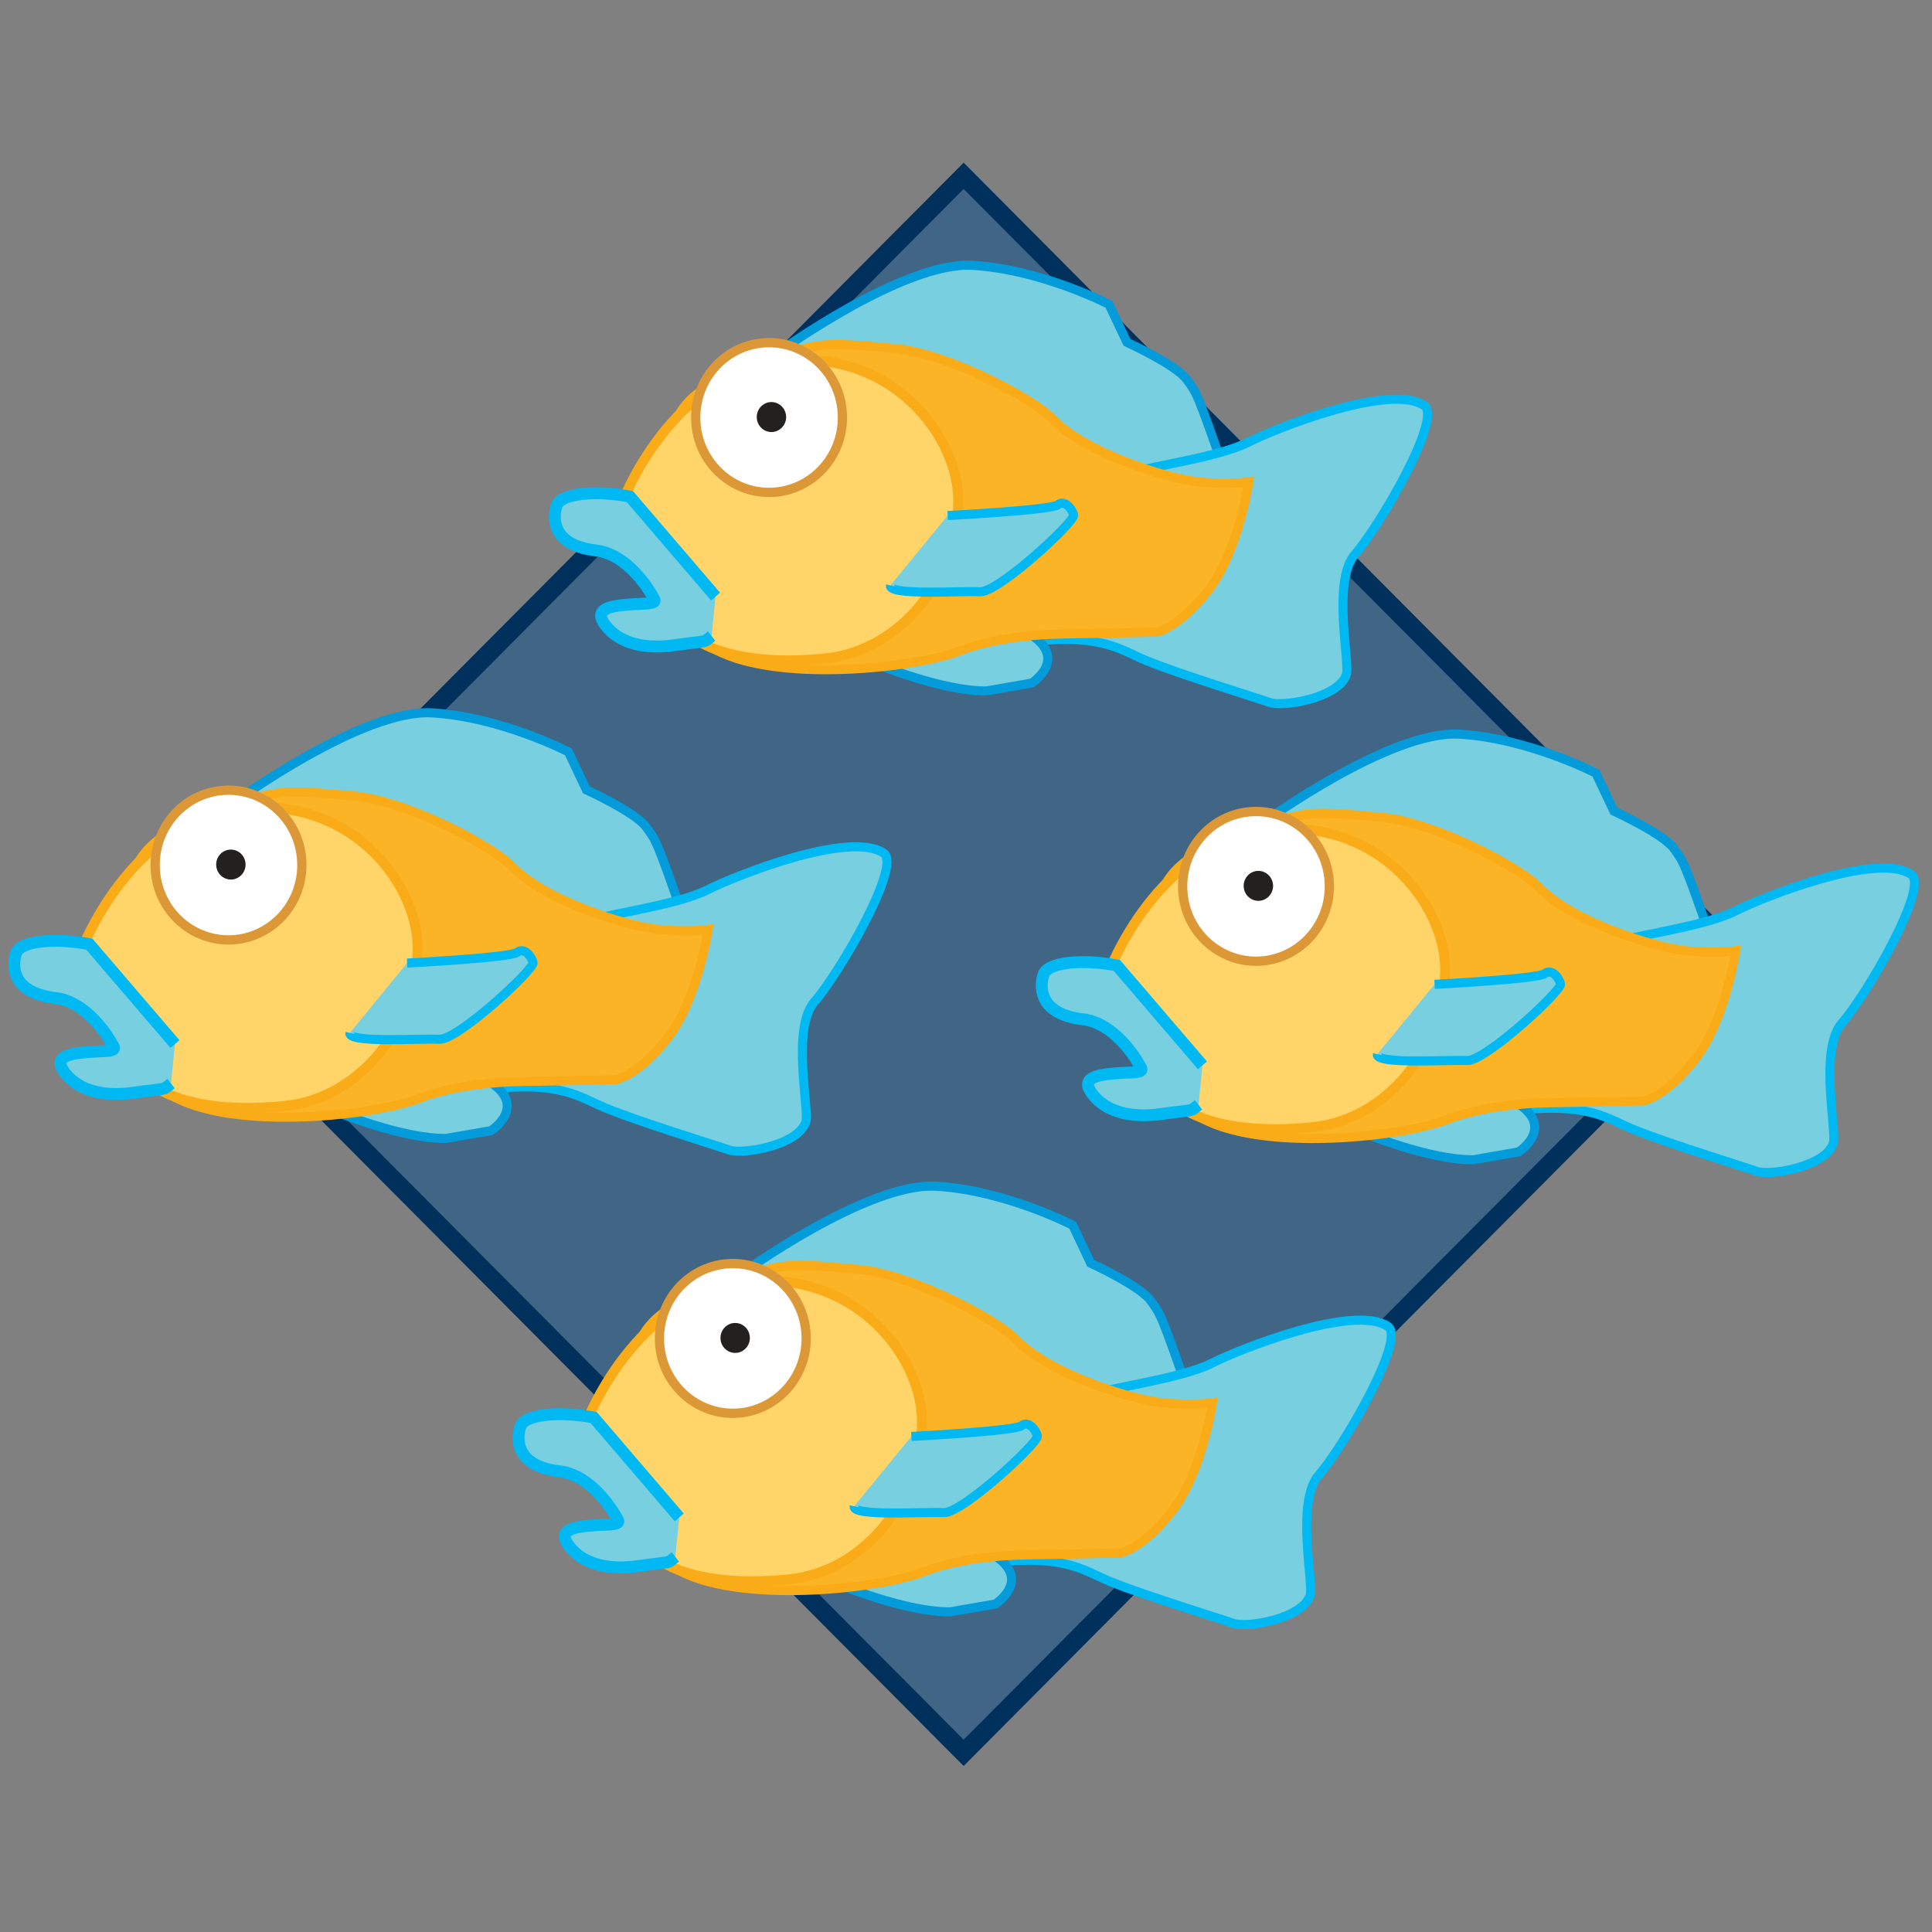<?xml version="1.0" standalone="no"?>
<!DOCTYPE svg PUBLIC "-//W3C//DTD SVG 1.1//EN" "http://www.w3.org/Graphics/SVG/1.1/DTD/svg11.dtd">
<svg width="100%" height="100%" viewBox="0 0 313 313" version="1.1" xmlns="http://www.w3.org/2000/svg" xmlns:xlink="http://www.w3.org/1999/xlink" xml:space="preserve" style="fill-rule:evenodd;clip-rule:evenodd;">
    <rect x="0" y="0" width="313" height="313" fill="#808080" stroke="none"/>
    <g id="Many Fish" transform="matrix(0.84,8.57013e-32,8.43622e-32,0.84,-6.404,25.023)">
        <g transform="matrix(4.152,-5.13662e-18,-5.13662e-18,4.173,-866.373,-1123.44)">
            <path d="M222.995,302.471L255.263,270.204L291.706,306.647L255.263,343.09L221.364,309.188" style="fill:rgb(64,101,133);stroke-width:0.86px;stroke:rgb(0,49,93);"/>
        </g>
        <g transform="matrix(4.152,-5.13662e-18,-5.13662e-18,4.173,-866.373,-1123.44)">
            <path d="M221.466,299.098C221.466,299.098 227.342,294.84 230.557,295.024C233.773,295.208 236.904,296.828 236.904,296.828L237.739,298.582C237.739,298.582 240.002,299.614 240.505,300.287C240.997,300.945 240.985,300.895 242.29,304.572C242.29,304.572 229.457,305.876 228.204,304.532C226.95,303.189 221.466,299.098 221.466,299.098Z" style="fill:rgb(119,207,223);stroke-width:0.42px;stroke:rgb(3,155,217);"/>
        </g>
        <g transform="matrix(4.152,-5.13662e-18,-5.13662e-18,4.173,-866.373,-1123.44)">
            <path d="M236.992,304.89C238.139,304.367 241.797,304 243.394,303.19C244.611,302.574 249.962,300.445 251.546,301.506C252.409,302.084 249.449,307.114 248.339,308.367C247.239,309.607 248.115,313.416 247.928,313.944C247.541,315.035 244.979,315.447 244.361,315.227C243.78,315.02 240.236,313.941 238.665,313.302C237.386,312.78 236.536,311.989 232.886,312.453C229.236,312.914 236.992,304.89 236.992,304.89Z" style="fill:rgb(119,207,223);stroke-width:0.42px;stroke:rgb(0,185,242);"/>
        </g>
        <g transform="matrix(4.152,-5.13662e-18,-5.13662e-18,4.173,-866.373,-1123.44)">
            <path d="M226.048,313.432C226.048,313.432 229.174,314.721 231.219,314.694L233.313,314.332C233.313,314.332 235.023,313.235 233.277,312.093" style="fill:rgb(119,207,223);stroke-width:0.42px;stroke:rgb(3,155,217);"/>
        </g>
        <g transform="matrix(4.152,-5.13662e-18,-5.13662e-18,4.173,-866.373,-1123.44)">
            <path d="M230.022,312.83C227.73,313.712 220.608,314.426 218.083,312.438C216.656,311.314 214.817,306.654 214.817,306.654C214.817,306.654 216.566,303.402 216.75,303.33C216.75,303.33 215.835,301.148 220.438,299.625C223.38,298.65 223.089,298.497 226.995,298.873C229.432,299.108 233.373,301.176 234.263,302.104C235.792,303.697 239.587,304.873 241.029,305.027C242.473,305.18 243.398,305.033 243.398,305.033C243.398,305.033 242.919,308.238 241.539,310.02C240.157,311.801 239.109,311.979 239.109,311.979C239.109,311.979 236.858,312.031 234.776,312.063C231.682,312.107 230.022,312.83 230.022,312.83Z" style="fill:rgb(251,180,37);stroke-width:0.42px;stroke:rgb(250,171,24);"/>
        </g>
        <g transform="matrix(4.152,-5.13662e-18,-5.13662e-18,4.173,-866.373,-1123.44)">
            <path d="M214.237,306.117C214.237,306.117 216.531,299.813 222.062,299.416C226.993,299.063 229.907,303.027 229.9,305.893C229.892,309.442 227.263,312.808 223.79,313.184C219.582,313.637 217.561,312.423 217.433,311.981C217.307,311.537 213.386,307.703 214.237,306.117Z" style="fill:rgb(255,213,105);stroke-width:0.46px;stroke:rgb(250,171,24);"/>
        </g>
        <g transform="matrix(4.152,-5.13662e-18,-5.13662e-18,4.173,-866.373,-1123.44)">
            <path d="M218.444,312.157C218.021,312.49 218.377,312.349 216.655,312.587C215.44,312.756 214.199,312.551 213.515,311.663C212.913,310.881 213.726,310.755 214.865,310.682C215.375,310.648 215.91,310.689 215.776,310.445C215.243,309.467 214.256,308.341 213.085,308.205C210.591,307.916 211.238,306.164 211.238,306.164C211.384,305.541 213.124,305.416 214.651,305.715L218.628,310.332" style="fill:rgb(119,207,223);stroke-width:0.55px;stroke:rgb(0,185,242);"/>
        </g>
        <g transform="matrix(4.152,-5.13662e-18,-5.13662e-18,4.173,-866.373,-1123.44)">
            <path d="M224.522,302.014C224.547,303.923 223.043,305.492 221.159,305.519C219.276,305.543 217.731,304.015 217.708,302.104C217.682,300.193 219.187,298.625 221.069,298.599C222.953,298.574 224.498,300.103 224.522,302.014Z" style="fill:white;fill-rule:nonzero;stroke-width:0.43px;stroke:rgb(220,152,55);"/>
        </g>
        <g transform="matrix(4.152,-5.13662e-18,-5.13662e-18,4.173,-866.373,-1123.44)">
            <path d="M221.907,302.026C221.912,302.409 221.609,302.723 221.233,302.729C220.857,302.732 220.547,302.428 220.542,302.045C220.536,301.663 220.839,301.348 221.216,301.344C221.592,301.339 221.9,301.645 221.907,302.026Z" style="fill:rgb(35,32,32);fill-rule:nonzero;"/>
        </g>
        <g transform="matrix(4.152,-5.13662e-18,-5.13662e-18,4.173,-866.373,-1123.44)">
            <path d="M229.41,306.588C229.41,306.588 234.232,306.34 234.531,306.092C234.829,305.843 235.197,306.267 235.26,306.572C235.324,306.876 231.756,310.161 230.911,310.111C230.067,310.061 226.638,310.306 226.752,309.816" style="fill:rgb(119,207,223);stroke-width:0.42px;stroke:rgb(0,185,242);"/>
        </g>
        <g transform="matrix(4.152,-5.13662e-18,-5.13662e-18,4.173,-866.373,-1123.44)">
            <path d="M246.577,278.414C246.577,278.414 252.452,274.157 255.666,274.341C258.883,274.524 262.014,276.145 262.014,276.145L262.849,277.898C262.849,277.898 265.113,278.931 265.616,279.604C266.108,280.263 266.095,280.211 267.4,283.89C267.4,283.89 254.567,285.193 253.314,283.85C252.061,282.506 246.577,278.414 246.577,278.414Z" style="fill:rgb(119,207,223);stroke-width:0.42px;stroke:rgb(3,155,217);"/>
        </g>
        <g transform="matrix(4.152,-5.13662e-18,-5.13662e-18,4.173,-866.373,-1123.44)">
            <path d="M262.102,284.207C263.25,283.684 266.908,283.316 268.504,282.508C269.721,281.891 275.073,279.762 276.657,280.822C277.52,281.401 274.559,286.432 273.45,287.684C272.35,288.924 273.225,292.733 273.039,293.262C272.652,294.352 270.089,294.764 269.471,294.543C268.891,294.336 265.346,293.258 263.775,292.62C262.497,292.098 261.647,291.307 257.997,291.77C254.346,292.231 262.102,284.207 262.102,284.207Z" style="fill:rgb(119,207,223);stroke-width:0.42px;stroke:rgb(0,185,242);"/>
        </g>
        <g transform="matrix(4.152,-5.13662e-18,-5.13662e-18,4.173,-866.373,-1123.44)">
            <path d="M251.159,292.749C251.159,292.749 254.284,294.038 256.329,294.012L258.424,293.649C258.424,293.649 260.133,292.553 258.387,291.411" style="fill:rgb(119,207,223);stroke-width:0.42px;stroke:rgb(3,155,217);"/>
        </g>
        <g transform="matrix(4.152,-5.13662e-18,-5.13662e-18,4.173,-866.373,-1123.44)">
            <path d="M255.132,292.147C252.84,293.03 245.719,293.743 243.194,291.754C241.766,290.631 239.927,285.971 239.927,285.971C239.927,285.971 241.676,282.72 241.86,282.647C241.86,282.647 240.946,280.466 245.548,278.941C248.491,277.967 248.2,277.814 252.105,278.189C254.541,278.425 258.483,280.493 259.374,281.42C260.903,283.014 264.698,284.189 266.139,284.344C267.583,284.497 268.508,284.35 268.508,284.35C268.508,284.35 268.03,287.555 266.649,289.336C265.268,291.118 264.219,291.295 264.219,291.295C264.219,291.295 261.968,291.348 259.886,291.379C256.791,291.424 255.132,292.147 255.132,292.147Z" style="fill:rgb(251,180,37);stroke-width:0.42px;stroke:rgb(250,171,24);"/>
        </g>
        <g transform="matrix(4.152,-5.13662e-18,-5.13662e-18,4.173,-866.373,-1123.44)">
            <path d="M239.348,285.434C239.348,285.434 241.641,279.129 247.172,278.732C252.103,278.381 255.018,282.344 255.01,285.209C255.002,288.76 252.374,292.125 248.901,292.5C244.692,292.954 242.67,291.741 242.543,291.299C242.417,290.854 238.497,287.021 239.348,285.434Z" style="fill:rgb(255,213,105);stroke-width:0.46px;stroke:rgb(250,171,24);"/>
        </g>
        <g transform="matrix(4.152,-5.13662e-18,-5.13662e-18,4.173,-866.373,-1123.44)">
            <path d="M243.554,291.475C243.131,291.807 243.488,291.667 241.766,291.905C240.55,292.073 239.309,291.868 238.625,290.981C238.023,290.198 238.836,290.073 239.975,289.999C240.485,289.965 241.02,290.006 240.887,289.762C240.353,288.784 239.367,287.658 238.196,287.521C235.702,287.232 236.348,285.481 236.348,285.481C236.495,284.858 238.234,284.732 239.762,285.031L243.739,289.649" style="fill:rgb(119,207,223);stroke-width:0.55px;stroke:rgb(0,185,242);"/>
        </g>
        <g transform="matrix(4.152,-5.13662e-18,-5.13662e-18,4.173,-866.373,-1123.44)">
            <path d="M249.632,281.33C249.658,283.24 248.153,284.809 246.269,284.836C244.386,284.86 242.841,283.332 242.818,281.421C242.792,279.51 244.297,277.941 246.179,277.916C248.063,277.891 249.608,279.42 249.632,281.33Z" style="fill:white;fill-rule:nonzero;stroke-width:0.43px;stroke:rgb(220,152,55);"/>
        </g>
        <g transform="matrix(4.152,-5.13662e-18,-5.13662e-18,4.173,-866.373,-1123.44)">
            <path d="M247.018,281.344C247.022,281.727 246.719,282.04 246.344,282.046C245.967,282.05 245.657,281.744 245.653,281.361C245.647,280.98 245.95,280.665 246.327,280.66C246.703,280.656 247.01,280.962 247.018,281.344Z" style="fill:rgb(35,32,32);fill-rule:nonzero;"/>
        </g>
        <g transform="matrix(4.152,-5.13662e-18,-5.13662e-18,4.173,-866.373,-1123.44)">
            <path d="M254.52,285.905C254.52,285.905 259.342,285.656 259.641,285.408C259.939,285.16 260.307,285.584 260.371,285.889C260.434,286.193 256.866,289.479 256.021,289.428C255.177,289.377 251.749,289.624 251.862,289.133" style="fill:rgb(119,207,223);stroke-width:0.42px;stroke:rgb(0,185,242);"/>
        </g>
        <g transform="matrix(4.152,-5.13662e-18,-5.13662e-18,4.173,-866.373,-1123.44)">
            <path d="M269.195,300.082C269.195,300.082 275.07,295.825 278.285,296.008C281.502,296.192 284.633,297.812 284.633,297.812L285.468,299.566C285.468,299.566 287.731,300.598 288.234,301.271C288.727,301.93 288.714,301.879 290.019,305.557C290.019,305.557 277.186,306.861 275.933,305.518C274.68,304.174 269.195,300.082 269.195,300.082Z" style="fill:rgb(119,207,223);stroke-width:0.42px;stroke:rgb(3,155,217);"/>
        </g>
        <g transform="matrix(4.152,-5.13662e-18,-5.13662e-18,4.173,-866.373,-1123.44)">
            <path d="M284.721,305.875C285.868,305.352 289.526,304.984 291.123,304.176C292.34,303.559 297.691,301.43 299.275,302.49C300.139,303.068 297.178,308.1 296.068,309.352C294.969,310.592 295.844,314.4 295.657,314.93C295.271,316.02 292.708,316.432 292.09,316.211C291.51,316.004 287.965,314.926 286.394,314.287C285.115,313.766 284.266,312.975 280.615,313.438C276.965,313.898 284.721,305.875 284.721,305.875Z" style="fill:rgb(119,207,223);stroke-width:0.42px;stroke:rgb(0,185,242);"/>
        </g>
        <g transform="matrix(4.152,-5.13662e-18,-5.13662e-18,4.173,-866.373,-1123.44)">
            <path d="M273.777,314.416C273.777,314.416 276.902,315.705 278.947,315.68L281.043,315.316C281.043,315.316 282.752,314.221 281.006,313.078" style="fill:rgb(119,207,223);stroke-width:0.42px;stroke:rgb(3,155,217);"/>
        </g>
        <g transform="matrix(4.152,-5.13662e-18,-5.13662e-18,4.173,-866.373,-1123.44)">
            <path d="M277.751,313.814C275.459,314.697 268.338,315.41 265.813,313.422C264.385,312.299 262.546,307.639 262.546,307.639C262.546,307.639 264.295,304.387 264.479,304.314C264.479,304.314 263.564,302.133 268.167,300.609C271.109,299.635 270.818,299.482 274.724,299.857C277.16,300.092 281.102,302.16 281.992,303.088C283.521,304.682 287.316,305.857 288.758,306.012C290.202,306.164 291.127,306.018 291.127,306.018C291.127,306.018 290.648,309.223 289.268,311.004C287.887,312.785 286.838,312.963 286.838,312.963C286.838,312.963 284.587,313.016 282.505,313.047C279.41,313.092 277.751,313.814 277.751,313.814Z" style="fill:rgb(251,180,37);stroke-width:0.42px;stroke:rgb(250,171,24);"/>
        </g>
        <g transform="matrix(4.152,-5.13662e-18,-5.13662e-18,4.173,-866.373,-1123.44)">
            <path d="M261.967,307.102C261.967,307.102 264.26,300.797 269.791,300.4C274.722,300.049 277.637,304.012 277.629,306.877C277.621,310.428 274.992,313.793 271.52,314.168C267.311,314.621 265.289,313.408 265.162,312.967C265.036,312.521 261.115,308.688 261.967,307.102Z" style="fill:rgb(255,213,105);stroke-width:0.46px;stroke:rgb(250,171,24);"/>
        </g>
        <g transform="matrix(4.152,-5.13662e-18,-5.13662e-18,4.173,-866.373,-1123.44)">
            <path d="M266.173,313.143C265.75,313.475 266.106,313.334 264.385,313.572C263.169,313.74 261.928,313.535 261.244,312.648C260.642,311.865 261.455,311.74 262.594,311.666C263.104,311.633 263.639,311.674 263.506,311.43C262.972,310.451 261.985,309.326 260.814,309.189C258.32,308.9 258.967,307.148 258.967,307.148C259.113,306.525 260.853,306.4 262.381,306.699L266.357,311.316" style="fill:rgb(119,207,223);stroke-width:0.55px;stroke:rgb(0,185,242);"/>
        </g>
        <g transform="matrix(4.152,-5.13662e-18,-5.13662e-18,4.173,-866.373,-1123.44)">
            <path d="M272.251,302.998C272.276,304.908 270.771,306.477 268.888,306.504C267.005,306.527 265.46,305 265.437,303.088C265.411,301.178 266.916,299.609 268.798,299.584C270.682,299.559 272.227,301.088 272.251,302.998Z" style="fill:white;fill-rule:nonzero;stroke-width:0.43px;stroke:rgb(220,152,55);"/>
        </g>
        <g transform="matrix(4.152,-5.13662e-18,-5.13662e-18,4.173,-866.373,-1123.44)">
            <path d="M269.637,303.012C269.641,303.395 269.338,303.707 268.963,303.713C268.586,303.717 268.275,303.412 268.271,303.029C268.266,302.648 268.568,302.332 268.945,302.328C269.321,302.324 269.629,302.629 269.637,303.012Z" style="fill:rgb(35,32,32);fill-rule:nonzero;"/>
        </g>
        <g transform="matrix(4.152,-5.13662e-18,-5.13662e-18,4.173,-866.373,-1123.44)">
            <path d="M277.139,307.572C277.139,307.572 281.961,307.324 282.26,307.076C282.558,306.828 282.926,307.252 282.989,307.557C283.053,307.861 279.484,311.146 278.64,311.096C277.796,311.045 274.367,311.291 274.48,310.801" style="fill:rgb(119,207,223);stroke-width:0.42px;stroke:rgb(0,185,242);"/>
        </g>
        <g transform="matrix(4.152,-5.13662e-18,-5.13662e-18,4.173,-866.373,-1123.44)">
            <path d="M244.892,320.976C244.892,320.976 250.767,316.719 253.982,316.902C257.199,317.086 260.33,318.706 260.33,318.706L261.165,320.46C261.165,320.46 263.428,321.492 263.931,322.166C264.423,322.824 264.411,322.772 265.715,326.451C265.715,326.451 252.882,327.755 251.629,326.411C250.376,325.067 244.892,320.976 244.892,320.976Z" style="fill:rgb(119,207,223);stroke-width:0.42px;stroke:rgb(3,155,217);"/>
        </g>
        <g transform="matrix(4.152,-5.13662e-18,-5.13662e-18,4.173,-866.373,-1123.44)">
            <path d="M260.417,326.769C261.565,326.245 265.223,325.878 266.82,325.069C268.037,324.452 273.388,322.323 274.972,323.384C275.835,323.963 272.875,328.993 271.765,330.245C270.666,331.485 271.541,335.294 271.354,335.823C270.967,336.914 268.405,337.326 267.787,337.104C267.207,336.897 263.662,335.819 262.09,335.181C260.812,334.659 259.962,333.868 256.312,334.331C252.662,334.793 260.417,326.769 260.417,326.769Z" style="fill:rgb(119,207,223);stroke-width:0.42px;stroke:rgb(0,185,242);"/>
        </g>
        <g transform="matrix(4.152,-5.13662e-18,-5.13662e-18,4.173,-866.373,-1123.44)">
            <path d="M249.474,335.31C249.474,335.31 252.599,336.6 254.644,336.573L256.74,336.211C256.74,336.211 258.449,335.114 256.703,333.972" style="fill:rgb(119,207,223);stroke-width:0.42px;stroke:rgb(3,155,217);"/>
        </g>
        <g transform="matrix(4.152,-5.13662e-18,-5.13662e-18,4.173,-866.373,-1123.44)">
            <path d="M253.448,334.708C251.156,335.591 244.035,336.304 241.509,334.315C240.082,333.192 238.243,328.532 238.243,328.532C238.243,328.532 239.992,325.281 240.175,325.209C240.175,325.209 239.261,323.027 243.864,321.503C246.806,320.528 246.515,320.376 250.42,320.751C252.857,320.986 256.798,323.055 257.689,323.981C259.218,325.575 263.013,326.751 264.455,326.905C265.899,327.059 266.824,326.911 266.824,326.911C266.824,326.911 266.345,330.116 264.964,331.898C263.583,333.679 262.535,333.856 262.535,333.856C262.535,333.856 260.284,333.91 258.202,333.941C255.107,333.985 253.448,334.708 253.448,334.708Z" style="fill:rgb(251,180,37);stroke-width:0.42px;stroke:rgb(250,171,24);"/>
        </g>
        <g transform="matrix(4.152,-5.13662e-18,-5.13662e-18,4.173,-866.373,-1123.44)">
            <path d="M237.664,327.995C237.664,327.995 239.957,321.69 245.488,321.294C250.418,320.942 253.333,324.905 253.326,327.771C253.318,331.321 250.689,334.687 247.216,335.062C243.007,335.516 240.986,334.302 240.859,333.86C240.733,333.416 236.812,329.582 237.664,327.995Z" style="fill:rgb(255,213,105);stroke-width:0.46px;stroke:rgb(250,171,24);"/>
        </g>
        <g transform="matrix(4.152,-5.13662e-18,-5.13662e-18,4.173,-866.373,-1123.44)">
            <path d="M241.87,334.036C241.447,334.368 241.803,334.228 240.082,334.466C238.866,334.634 237.625,334.429 236.941,333.542C236.338,332.76 237.152,332.634 238.291,332.561C238.8,332.527 239.335,332.568 239.203,332.323C238.668,331.345 237.682,330.22 236.511,330.083C234.017,329.794 234.664,328.043 234.664,328.043C234.81,327.42 236.549,327.294 238.078,327.593L242.054,332.21" style="fill:rgb(119,207,223);stroke-width:0.55px;stroke:rgb(0,185,242);"/>
        </g>
        <g transform="matrix(4.152,-5.13662e-18,-5.13662e-18,4.173,-866.373,-1123.44)">
            <path d="M247.948,323.892C247.973,325.802 246.468,327.37 244.584,327.397C242.702,327.422 241.157,325.894 241.133,323.982C241.108,322.071 242.613,320.503 244.495,320.478C246.378,320.452 247.923,321.981 247.948,323.892Z" style="fill:white;fill-rule:nonzero;stroke-width:0.43px;stroke:rgb(220,152,55);"/>
        </g>
        <g transform="matrix(4.152,-5.13662e-18,-5.13662e-18,4.173,-866.373,-1123.44)">
            <path d="M245.333,323.905C245.337,324.288 245.035,324.602 244.66,324.607C244.283,324.611 243.972,324.306 243.968,323.923C243.962,323.542 244.265,323.227 244.642,323.222C245.018,323.218 245.326,323.523 245.333,323.905Z" style="fill:rgb(35,32,32);fill-rule:nonzero;"/>
        </g>
        <g transform="matrix(4.152,-5.13662e-18,-5.13662e-18,4.173,-866.373,-1123.44)">
            <path d="M252.835,328.467C252.835,328.467 257.658,328.218 257.957,327.97C258.254,327.722 258.623,328.146 258.686,328.45C258.75,328.755 255.181,332.04 254.336,331.989C253.493,331.938 250.064,332.185 250.177,331.694" style="fill:rgb(119,207,223);stroke-width:0.42px;stroke:rgb(0,185,242);"/>
        </g>
    </g>
</svg>
